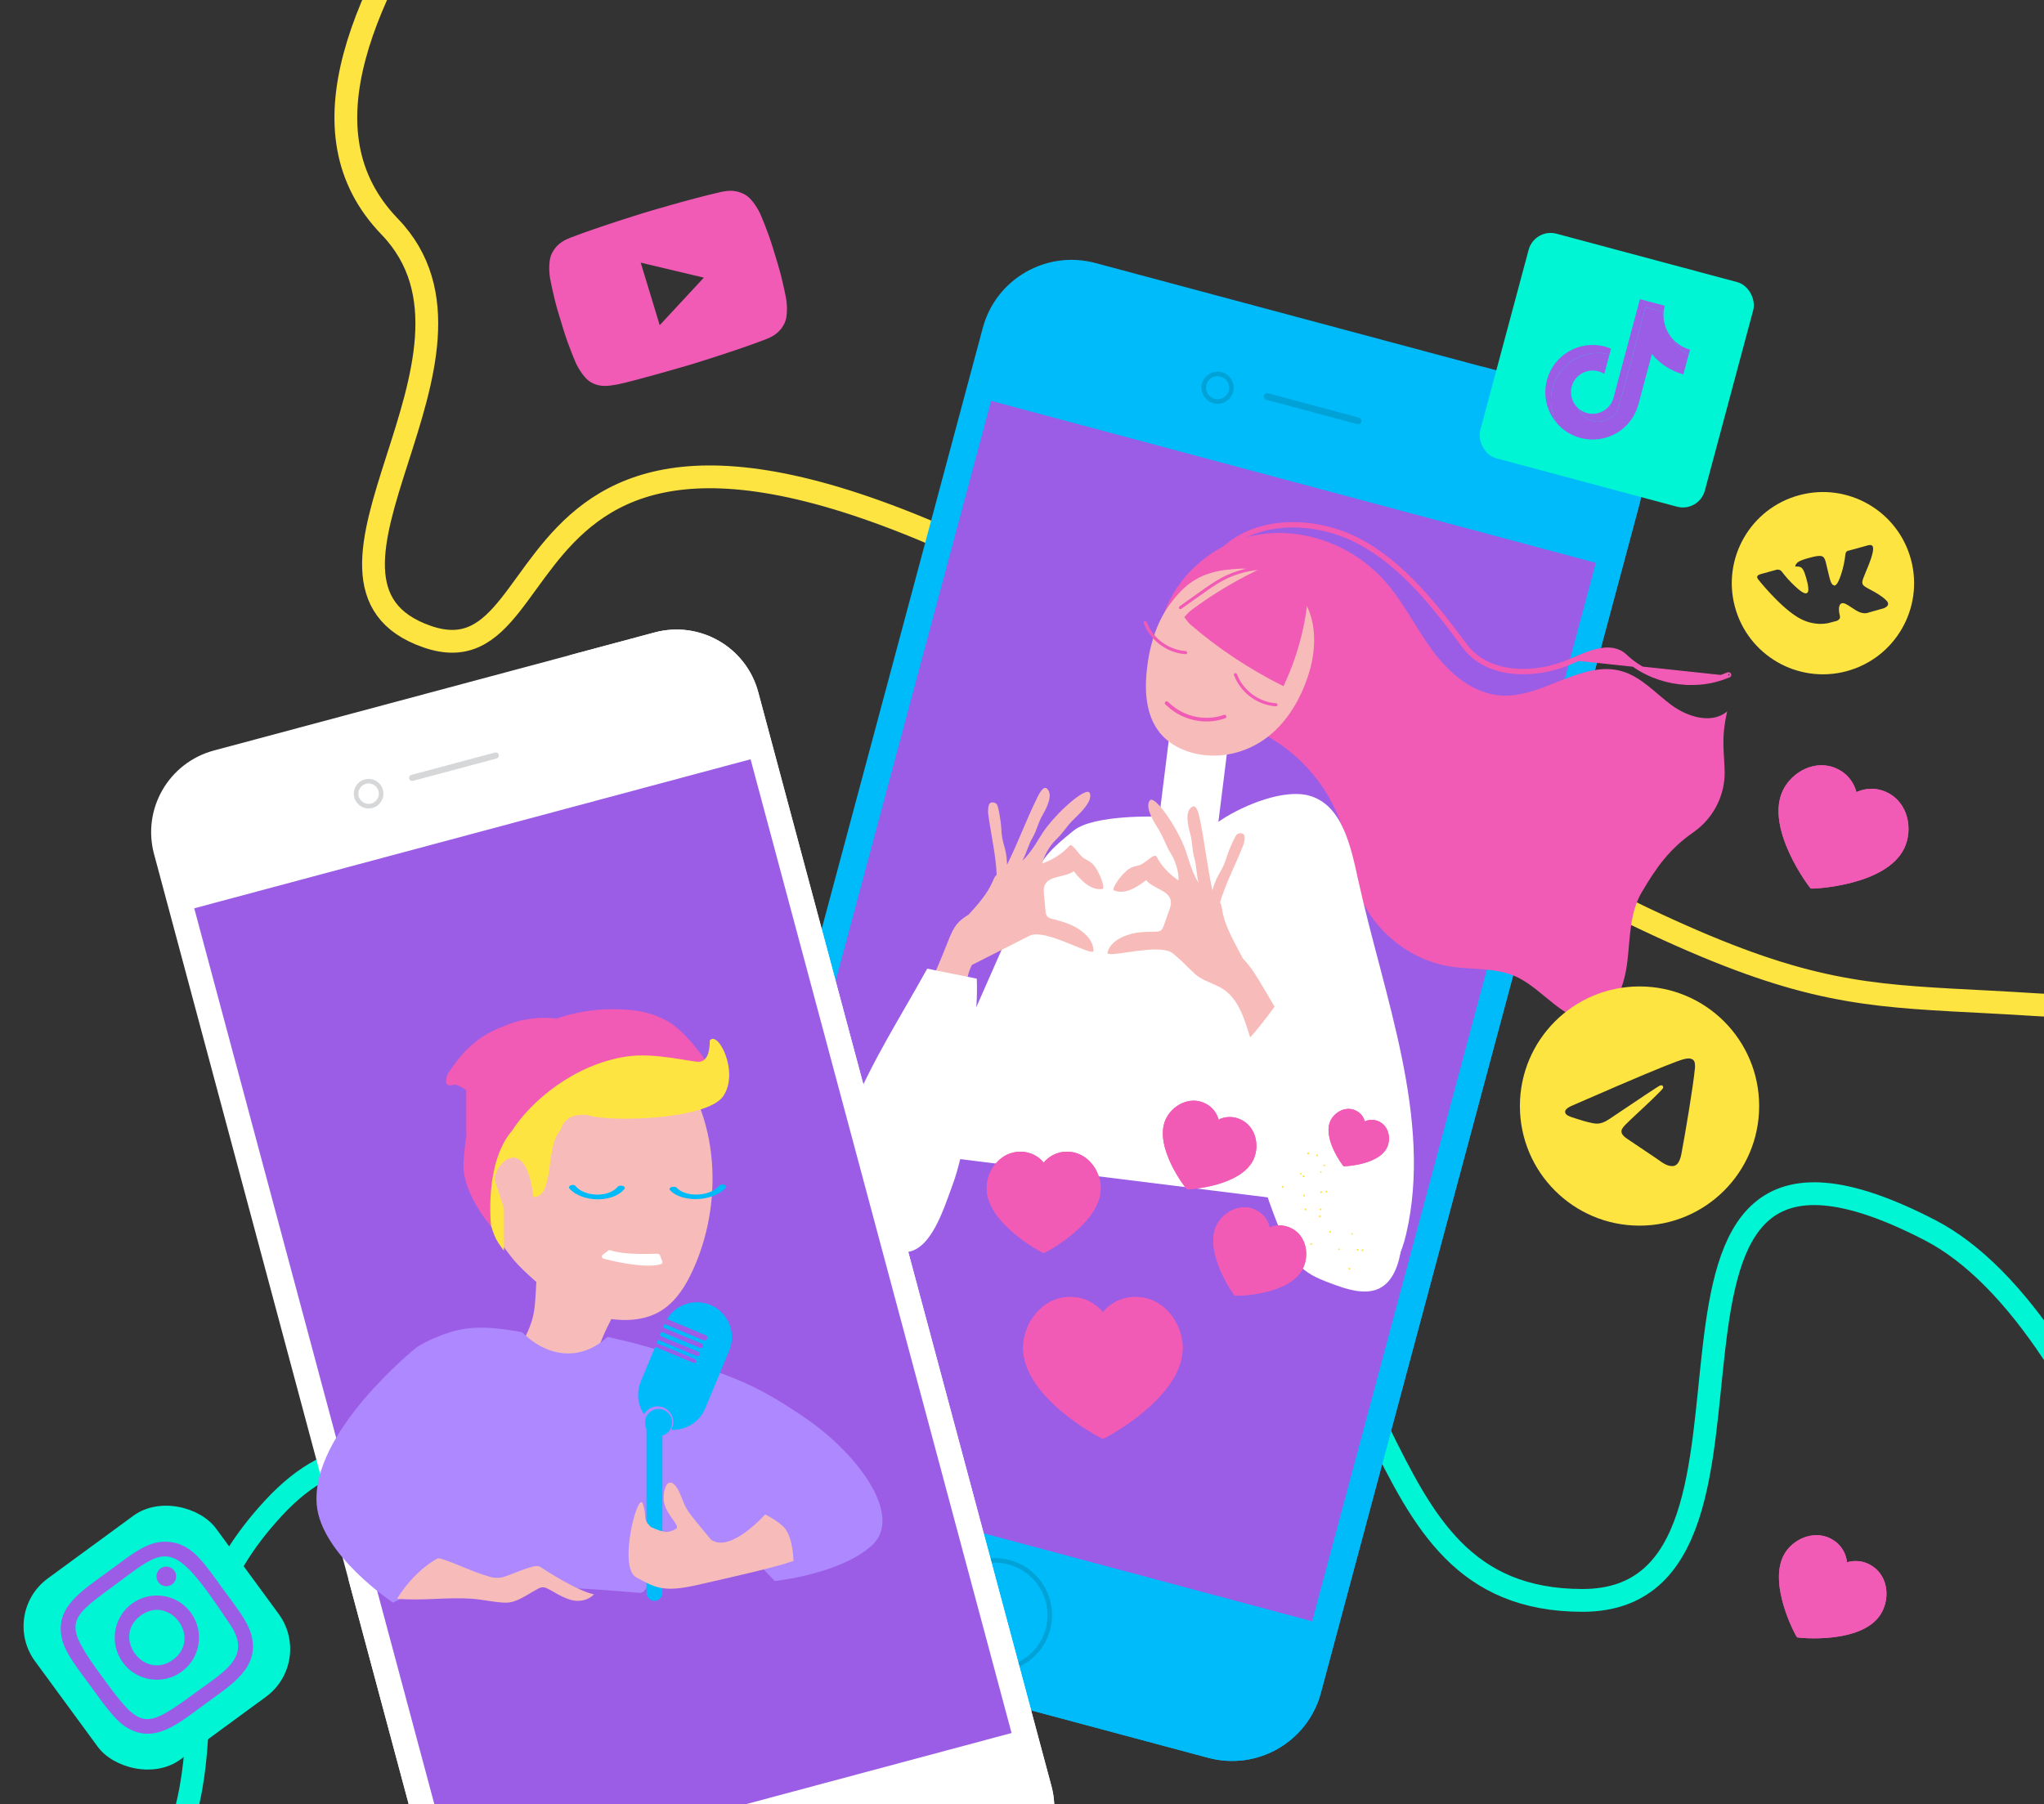 <?xml version="1.0" encoding="UTF-8"?> <svg xmlns="http://www.w3.org/2000/svg" width="897" height="792" viewBox="0 0 897 792" fill="none"><rect x="0" y="0" width="897" height="792" fill="#333333" stroke="none"/> <g clip-path="url(#clip0)"> <path fill-rule="evenodd" clip-rule="evenodd" d="M920.771 -67.159C961.228 50.01 1075.8 178.138 1013.06 284.562C953.769 385.138 1019.82 449.141 893.016 440.981C783.402 433.928 787.164 448.505 497.516 279.481C207.869 110.458 255.518 302.981 187.517 279.481C119.516 255.981 225.66 156.149 171.016 99.481C90.441 15.924 287.291 -142.501 313.516 -249.019C341.289 -361.825 -5.665 -276.42 77.616 -362.804C151.165 -439.094 81.063 -586.093 165.107 -652.851C245.882 -717.013 375.369 -702.573 482.628 -684.517C587.383 -666.882 698.337 -630.007 762.99 -552.201C825.406 -477.088 788.469 -371.087 817.672 -281.312C842.339 -205.48 894.71 -142.634 920.771 -67.159Z" stroke="#FEE440" stroke-width="10"></path> <path fill-rule="evenodd" clip-rule="evenodd" d="M198.332 1669.56C41.185 1683.99 -137.567 1770.17 -270.533 1683.69C-396.191 1601.95 -362.12 1139.62 -339 1014.5C-319.014 906.34 8.558 926.738 66 831.5C106.933 763.635 63.677 722.998 120 661.998C176.322 600.998 223.552 683.591 303 641.498C420.147 579.431 389 479.315 505.817 522.011C622.634 564.706 590.499 702.498 694.499 702.498C798.499 702.498 693.501 460.504 847.001 540.004C1000.5 619.504 1082.57 1264.97 1048.43 1368.32C1015.09 1469.26 955.983 1572.13 847.918 1619.54C743.593 1665.31 608.648 1604.75 488.418 1614C386.861 1621.82 299.559 1660.27 198.332 1669.56Z" stroke="#00F5D4" stroke-width="10"></path> <path d="M530.215 771.592L319.998 715.264C298.461 709.493 285.669 687.39 291.428 665.898L431.292 143.917C437.051 122.425 459.181 109.679 480.722 115.45L690.938 171.778C712.475 177.549 725.267 199.652 719.509 221.144L579.645 743.122C573.885 764.618 551.755 777.363 530.215 771.592Z" fill="#00BBF9"></path> <path d="M540.186 171.754C539.321 174.979 535.999 176.895 532.761 176.028C529.524 175.161 527.604 171.84 528.469 168.614C529.333 165.388 532.656 163.472 535.893 164.339C539.131 165.207 541.05 168.528 540.186 171.754Z" stroke="#01A2D8" stroke-width="2"></path> <path d="M690.935 171.777L650.581 160.964C648.166 161.694 645.78 162.468 643.43 163.267C581.095 184.422 522.217 222.248 488.183 278.499C474.463 301.17 465.115 326.177 452.991 349.74C425.228 403.691 383.401 449.148 338.538 490.08L291.428 665.898C285.669 687.39 298.461 709.493 319.998 715.264L530.215 771.592C551.752 777.363 573.882 764.617 579.641 743.124L719.505 221.143C725.267 199.652 712.475 177.549 690.935 171.777Z" fill="#00BBF9"></path> <path d="M430.127 733.128C443.503 736.712 457.247 728.796 460.824 715.447C464.401 702.098 456.456 688.371 443.079 684.787C429.703 681.203 415.959 689.118 412.382 702.467C408.805 715.816 416.75 729.543 430.127 733.128Z" fill="#00BBF9"></path> <path d="M459.858 715.189C456.425 728.002 443.231 735.604 430.385 732.162C417.54 728.72 409.914 715.54 413.348 702.726C416.781 689.913 429.975 682.311 442.821 685.753C455.666 689.195 463.292 702.375 459.858 715.189Z" stroke="#01A2D8" stroke-width="2"></path> <path d="M700.327 247.071L434.942 175.961L310.45 640.569L575.835 711.679L700.327 247.071Z" fill="#9B5DE5"></path> <path d="M595.841 185.196L555.951 174.508C555.695 174.439 555.546 174.177 555.613 173.927C555.681 173.674 555.938 173.523 556.196 173.592L596.089 184.282C596.346 184.35 596.494 184.612 596.427 184.863C596.36 185.112 596.101 185.266 595.841 185.196Z" stroke="#01A2D8" stroke-width="2"></path> <path d="M539.982 318.234L514.15 315.02L505.156 387.295L530.987 390.509L539.982 318.234Z" fill="white"></path> <path d="M509.298 291.423C508.036 287.172 508.034 282.629 508.645 278.236C511.583 257.137 529.42 239.396 550.291 235.068C571.162 230.74 593.807 239.248 607.889 255.245C616.043 264.509 621.44 275.85 628.798 285.755C636.157 295.663 646.523 304.556 658.848 305.307C677.15 306.424 694.35 289.462 711.927 294.686C720.384 297.2 726.494 304.333 733.607 309.553C740.719 314.773 751.217 317.947 757.966 312.264C755.126 324.913 756.77 329.979 756.857 339.107C756.944 348.234 752.672 358.681 743.098 365.355C732.598 372.672 726.896 380.715 720.421 391.749C715.197 400.65 715.393 411.555 714.192 421.804C712.992 432.053 709.275 443.352 699.94 447.762C686.533 449.245 677.599 434.295 665.321 428.702C656.384 424.631 646.047 425.773 636.349 424.225C617.636 421.238 601.122 407.191 595.187 389.208C592.737 381.792 591.992 373.924 589.978 366.378C584.903 347.37 571.393 330.776 553.801 321.942C537.149 313.582 514.596 309.273 509.298 291.423Z" fill="#F15BB5"></path> <path d="M567.964 258.683C559.869 251.36 555.774 250.142 545.35 249.594C544.374 249.542 538.754 250.014 537.785 250.15C525.967 251.798 519.824 256.586 513.5 265.117C507.177 273.645 504.162 284.46 503.143 295.46C502.274 304.865 503.224 315.606 510.131 322.961C513.813 326.882 518.815 329.352 523.87 330.617C535.483 333.522 547.477 330.294 556.267 323.506C565.056 316.718 570.863 306.673 574.297 295.876C578.157 283.737 578.265 268.003 567.964 258.683Z" fill="#F7BCBA"></path> <path d="M522.931 267.722C521.606 268.71 519.717 270.872 519.717 270.872C519.717 270.872 521.521 273.382 522.401 274.142C534.569 284.645 548.351 293.78 563.245 301.217C570.88 285.101 574.715 267.572 574.467 249.94C569.843 247.962 564.716 245.928 559.819 246.95C558.205 247.286 556.728 247.941 555.275 248.608C543.685 253.931 532.818 260.352 522.931 267.722Z" fill="#F15BB5"></path> <path d="M517.926 267.375C517.744 267.352 517.57 267.255 517.455 267.093C517.237 266.788 517.311 266.363 517.616 266.146L526.994 259.496C530.026 257.347 533.162 255.125 536.537 253.369C542.294 250.375 548.766 248.753 555.252 248.674C555.622 248.67 555.935 248.97 555.94 249.347C555.945 249.721 555.646 250.03 555.267 250.034C548.993 250.111 542.734 251.68 537.165 254.576C533.872 256.287 530.775 258.482 527.78 260.604L518.402 267.254C518.258 267.356 518.087 267.395 517.926 267.375Z" fill="#F15BB5"></path> <path d="M519.143 287.047C512.257 286.19 505.935 281.773 502.823 275.558C502.49 274.893 502.192 274.212 501.897 273.531C501.748 273.187 501.905 272.787 502.249 272.637C502.594 272.492 502.995 272.646 503.144 272.989C503.431 273.649 503.717 274.305 504.038 274.95C507.106 281.076 513.515 285.326 520.347 285.797C520.732 285.822 521.005 286.146 520.98 286.52C520.956 286.895 520.631 287.178 520.256 287.152C519.884 287.128 519.513 287.093 519.143 287.047Z" fill="#F15BB5"></path> <path d="M558.785 309.939C551.9 309.082 545.577 304.666 542.465 298.451C542.133 297.786 541.835 297.105 541.54 296.424C541.391 296.079 541.548 295.68 541.892 295.53C542.237 295.384 542.638 295.538 542.786 295.882C543.074 296.541 543.359 297.198 543.681 297.842C546.749 303.968 553.158 308.218 559.99 308.69C560.375 308.714 560.647 309.039 560.623 309.413C560.598 309.787 560.273 310.071 559.898 310.045C559.527 310.021 559.156 309.985 558.785 309.939Z" fill="#F15BB5"></path> <path d="M536.381 315.708C528.426 318.057 519.714 316.134 513.377 310.954C512.7 310.399 512.053 309.811 511.409 309.221C511.084 308.923 511.068 308.421 511.375 308.097C511.684 307.777 512.196 307.752 512.521 308.049C513.147 308.619 513.769 309.187 514.424 309.725C520.67 314.831 529.399 316.534 537.115 313.798C537.549 313.641 538 313.859 538.15 314.272C538.299 314.685 538.075 315.142 537.652 315.293C537.233 315.443 536.809 315.581 536.381 315.708Z" fill="#F15BB5"></path> <path d="M758.315 295.362C757.977 295.46 757.644 295.577 757.318 295.711C742.909 301.607 724.947 298.245 713.649 287.534C710.399 284.453 706.281 284.038 702.028 284.813C697.792 285.584 693.375 287.544 689.467 289.277L689.441 289.289L689.44 289.289L689.16 289.412L689.159 289.412C681.529 292.796 672.571 294.48 664.301 293.678C656.031 292.877 648.472 289.594 643.596 283.066L643.579 283.042C631.814 267.289 617.132 247.63 597.05 236.882C578.379 226.888 551.028 225.414 534.93 242.062L534.93 242.062L534.929 242.063C534.577 242.432 534.583 243.02 534.955 243.378L534.955 243.378C535.324 243.732 535.912 243.723 536.27 243.354L536.27 243.354C551.681 227.414 578.059 228.823 596.175 238.522L596.286 238.316L596.175 238.522C615.885 249.071 629.798 267.695 642.109 284.179C647.109 290.876 654.704 294.361 662.991 295.393C671.92 296.503 681.673 294.769 689.913 291.115L690.194 290.99L690.194 290.99C693.936 289.33 698.102 287.483 702.037 286.717C705.97 285.951 709.615 286.275 712.368 288.886L712.523 288.723L712.368 288.886C724.185 300.087 742.953 303.601 758.023 297.434L758.025 297.433C758.291 297.323 758.563 297.227 758.839 297.146L758.839 297.146C759.331 297.001 759.614 296.484 759.47 295.992L759.234 296.061L759.47 295.992C759.325 295.499 758.804 295.217 758.315 295.362ZM758.315 295.362C758.316 295.362 758.316 295.362 758.317 295.362L758.386 295.602M758.315 295.362C758.315 295.363 758.315 295.363 758.314 295.363L758.386 295.602M758.386 295.602C758.742 295.496 759.124 295.701 759.23 296.063C759.335 296.421 759.128 296.8 758.769 296.906M758.386 295.602C758.056 295.697 757.731 295.811 757.413 295.942C742.913 301.876 724.846 298.494 713.477 287.716C707.142 281.709 697.393 286.034 689.554 289.512L689.541 289.518L758.769 296.906M758.769 296.906C758.485 296.99 758.203 297.088 757.929 297.202L758.769 296.906Z" fill="#F15BB5" stroke="#F15BB5" stroke-width="0.5"></path> <path d="M548.852 443.465L568.286 467.783L586.85 476.143L553.138 433.958L548.852 443.465Z" fill="#FEE440"></path> <path d="M543.019 456.403L551.578 460.259L544.996 452.02L543.019 456.403Z" fill="#FEE440"></path> <path d="M580.816 557.773C580.864 555.796 608.245 579.676 617.077 541.742C628.876 491.07 607.13 436.924 595.998 386.1C592.78 371.409 588.969 353.167 574.445 349.232C563.384 346.234 546.253 353.288 536.603 359.462C526.953 365.636 522.395 370 511.924 364.546C508.522 362.773 508.745 358.47 508.745 358.47C508.745 358.47 480.039 357.361 471.136 364.614C462.23 371.866 457.744 375.631 453.112 386.136C435.477 426.147 417.844 466.156 400.209 506.167L589.784 529.759L580.816 557.773Z" fill="white"></path> <path d="M471.193 382.403C474.447 386.511 478.775 391.062 483.942 390.188C485.012 389.49 482.333 382.147 479.587 379.317C478.52 378.217 477.093 377.555 475.768 376.78C473.31 375.338 470.784 369.967 469.367 371.19C466.132 374.863 461.982 377.324 457.422 379.066C458.124 375.419 460.846 371.04 463.283 368.7C467.15 364.989 467.693 363.011 471.559 359.301C474.234 356.734 479.71 351.485 478.223 348.089C476.884 345.029 463.762 356.341 457.568 365.546C455.539 368.564 453.419 373.019 448.667 377.904C450.945 373.266 451.393 370.715 452.924 368.075C455.33 363.926 455.279 361.612 457.687 357.462C459.567 354.22 462.252 348.602 459.421 346.141C457.962 344.874 456.208 348.041 455.356 349.772C449.986 360.685 447.313 368.666 441.942 379.579C441.653 370.994 439.651 371.423 439.362 362.838C439.319 361.56 438.259 354.101 437.467 353.096C436.673 352.093 434.879 351.811 434.189 352.888C433.796 353.503 433.413 355.328 433.701 357.472C434.893 366.345 437.122 375.896 437.373 383.988C436.542 384.679 436.13 385.75 435.705 386.751C433.328 392.368 429.214 396.908 425.086 401.468C423.391 402.494 421.76 403.622 420.438 405.086C418.281 407.47 417.088 410.544 415.907 413.534C404.139 443.334 389.277 471.913 371.64 498.664C383.818 501.085 395.997 503.51 408.176 505.932C409.39 506.172 410.756 506.387 411.777 505.687C412.768 505.009 413.079 503.713 413.314 502.535C417.634 480.898 421.963 459.196 423.647 437.197C423.988 432.717 424.26 428.087 426.273 424.072C426.385 423.847 426.52 423.642 426.642 423.424C426.671 423.437 426.697 423.455 426.726 423.469C434.711 419.418 442.695 415.366 450.679 411.315C451.5 410.898 452.333 410.477 453.235 410.286C454.137 410.095 455.07 410.141 455.99 410.213C464.434 410.871 479.731 419.809 479.877 417.366C479.781 413.199 477.003 410.305 473.562 407.953C470.119 405.602 466.021 404.434 461.979 403.407C461.119 403.189 460.203 402.944 459.614 402.28C459.001 401.586 458.887 400.597 458.801 399.676C458.587 397.387 458.372 395.095 458.158 392.806C458.032 391.451 457.912 390.039 458.397 388.767C460.159 384.165 467.239 385.345 471.193 382.403Z" fill="#F7BCBA"></path> <path d="M396.734 549.693C380.529 549.765 372.726 535.634 366.923 520.653C365.48 516.928 369.666 496.979 373.905 486.996C383.614 464.126 394.854 446.982 406.908 425.189C412.894 426.484 422.667 428.296 428.652 429.591C429.311 444.151 426.179 458.194 426.838 472.753C427.213 481.07 422.739 507.352 418.163 519.737C413.894 531.291 408.391 549.64 396.734 549.693Z" fill="white"></path> <path d="M602.673 496.254C602.118 492.146 598.428 489.32 595.189 486.731C577.603 472.675 565.729 452.872 554.36 433.444C551.724 428.941 549.031 424.379 545.374 420.676C541.874 413.661 537.52 406.973 536.335 399.274C536.169 398.2 536.03 397.061 535.395 396.186C537.621 388.403 542.122 379.691 545.454 371.378C546.259 369.371 546.336 367.508 546.104 366.815C545.7 365.6 543.89 365.432 542.876 366.213C541.86 366.991 539.005 373.962 538.65 375.194C536.266 383.446 534.43 382.54 532.046 390.792C529.515 378.895 528.879 370.502 526.346 358.605C525.944 356.718 525.018 353.218 523.296 354.09C519.949 355.781 521.175 361.886 522.202 365.49C523.518 370.102 522.902 372.333 524.219 376.947C525.056 379.881 524.864 382.464 525.936 387.52C522.527 381.619 521.565 376.78 520.335 373.358C516.585 362.914 506.637 348.732 504.59 351.371C502.316 354.298 506.339 360.73 508.302 363.874C511.142 368.42 511.184 370.47 514.021 375.015C515.81 377.881 517.377 382.794 517.162 386.501C513.167 383.695 509.748 380.291 507.512 375.938C506.436 374.402 502.672 378.994 499.936 379.788C498.462 380.215 496.916 380.507 495.612 381.311C492.254 383.383 487.86 389.843 488.725 390.783C493.521 392.897 498.833 389.546 502.993 386.361C506.106 390.18 513.26 390.773 513.837 395.666C513.995 397.019 513.535 398.358 513.078 399.64C512.31 401.807 511.54 403.976 510.772 406.143C510.464 407.015 510.111 407.945 509.346 408.468C508.614 408.969 507.664 408.982 506.777 408.982C502.606 408.986 498.348 409.115 494.433 410.55C490.518 411.986 487.117 414.111 486.002 418.127C485.546 420.531 502.564 415.616 510.914 417.048C511.823 417.204 512.739 417.388 513.567 417.795C514.395 418.202 515.1 418.814 515.793 419.419C521.667 424.541 519.534 423.069 523.328 426.477C524.083 427.29 524.916 428.035 525.839 428.667C529.296 431.03 533.553 432.001 537.015 434.351C543.118 438.492 545.704 446.059 547.908 453.091C554.372 473.716 560.836 494.339 567.304 514.965C574.205 513.125 581.105 511.285 588.007 509.445C594.991 507.586 603.637 503.407 602.673 496.254Z" fill="#F7BCBA"></path> <path d="M607.702 564.007C612.375 560.177 614.719 552.541 615.271 544.453C615.821 536.364 614.777 527.748 613.725 519.247C612.206 506.967 596.227 483.017 584.642 471.961C582.288 469.713 559.654 441.459 559.654 441.459C559.654 441.459 548.039 457.839 542.195 461.295C544.873 488.645 551.922 516.529 562.669 542.28C564.427 546.491 566.341 550.748 568.994 554.035C573.018 559.019 578.142 561.083 582.992 562.944C591.587 566.238 601.077 569.433 607.702 564.007Z" fill="white"></path> <path d="M577.592 507.042C577.548 507.269 577.647 507.478 577.875 507.522C578.103 507.566 578.311 507.467 578.355 507.24C578.399 507.013 578.3 506.804 578.072 506.76C577.847 506.715 577.638 506.815 577.592 507.042ZM575.173 545.737C574.964 545.836 574.918 546.064 575.02 546.273C575.119 546.481 575.347 546.527 575.556 546.425C575.765 546.326 575.809 546.098 575.709 545.889C575.674 545.598 575.382 545.637 575.173 545.737ZM583.5 540.39C583.291 540.489 583.247 540.718 583.347 540.927C583.446 541.135 583.674 541.18 583.883 541.079C584.092 540.98 584.138 540.752 584.036 540.543C584.016 540.398 583.708 540.289 583.5 540.39ZM571.826 524.833C571.925 525.041 572.09 525.168 572.317 525.214C572.526 525.115 572.653 524.95 572.698 524.723C572.598 524.515 572.434 524.388 572.288 524.406C571.915 524.378 571.788 524.541 571.826 524.833ZM581.653 523.132C581.752 523.34 581.917 523.467 582.144 523.513C582.353 523.414 582.481 523.248 582.525 523.022C582.425 522.813 582.26 522.686 582.115 522.705C581.743 522.677 581.553 522.923 581.653 523.132ZM591.867 556.666C591.74 556.831 591.777 557.121 591.942 557.247C592.107 557.374 592.396 557.337 592.524 557.172C592.651 557.008 592.613 556.719 592.449 556.592C592.285 556.465 591.993 556.502 591.867 556.666ZM597.62 548.547C597.493 548.712 597.53 549.001 597.695 549.128C597.86 549.255 598.149 549.218 598.277 549.053C598.404 548.889 598.366 548.599 598.201 548.473C598.039 548.346 597.748 548.383 597.62 548.547ZM570.449 515.264C570.468 515.408 570.651 515.681 570.859 515.581C571.004 515.562 571.276 515.379 571.176 515.172C571.157 515.027 570.974 514.754 570.765 514.855C570.538 514.811 570.412 514.974 570.449 515.264ZM579.29 514.501C579.308 514.646 579.492 514.919 579.7 514.818C579.844 514.799 580.053 514.699 580.017 514.409C579.998 514.265 579.898 514.056 579.607 514.092C579.398 514.194 579.271 514.357 579.29 514.501ZM587.368 548.088C587.241 548.252 587.197 548.478 587.36 548.606C587.525 548.734 587.668 548.715 587.878 548.613C588.006 548.449 588.05 548.223 587.887 548.095C587.722 547.97 587.494 547.925 587.368 548.088ZM593.081 541.378C592.953 541.542 592.909 541.768 593.073 541.897C593.237 542.024 593.381 542.005 593.591 541.904C593.718 541.739 593.763 541.513 593.599 541.385C593.435 541.258 593.208 541.214 593.081 541.378ZM579.35 530.512C579.142 530.611 579.096 530.839 579.198 531.048C579.297 531.257 579.525 531.302 579.734 531.201C579.943 531.102 579.987 530.873 579.886 530.665C579.786 530.456 579.558 530.412 579.35 530.512ZM562.787 520.6C562.579 520.699 562.533 520.927 562.635 521.136C562.734 521.345 562.962 521.39 563.171 521.289C563.38 521.188 563.424 520.961 563.323 520.752C563.223 520.544 562.996 520.5 562.787 520.6ZM571.869 515.968C571.66 516.067 571.616 516.295 571.716 516.504C571.816 516.712 572.043 516.758 572.253 516.656C572.461 516.556 572.506 516.329 572.405 516.12C572.306 515.913 572.078 515.869 571.869 515.968ZM580.932 511.192C580.723 511.291 580.677 511.519 580.779 511.728C580.881 511.937 581.106 511.982 581.315 511.881C581.524 511.78 581.568 511.553 581.468 511.344C581.306 511.218 581.079 511.173 580.932 511.192ZM595.404 548.536C595.359 548.764 595.459 548.972 595.686 549.016C595.914 549.061 596.122 548.961 596.166 548.734C596.21 548.507 596.111 548.298 595.883 548.254C595.719 548.126 595.448 548.309 595.404 548.536ZM581.843 496.975C581.552 497.012 581.426 497.177 581.462 497.466L581.843 496.975ZM578.871 533.674C578.744 533.839 578.781 534.129 578.946 534.255C579.111 534.382 579.4 534.344 579.528 534.18C579.655 534.016 579.617 533.726 579.452 533.6C579.288 533.474 578.997 533.51 578.871 533.674ZM572.571 530.643C572.444 530.807 572.482 531.097 572.646 531.223C572.811 531.35 573.101 531.313 573.228 531.148C573.355 530.984 573.399 530.758 573.153 530.568C572.988 530.441 572.696 530.479 572.571 530.643ZM579.435 523.119C579.308 523.283 579.346 523.574 579.51 523.7C579.675 523.827 579.902 523.871 580.092 523.625C580.219 523.461 580.182 523.17 580.082 522.962C579.853 522.919 579.562 522.957 579.435 523.119ZM573.836 505.972C573.628 506.071 573.582 506.299 573.684 506.508C573.783 506.716 574.011 506.762 574.303 506.725C574.511 506.626 574.557 506.397 574.52 506.107C574.272 505.917 574.044 505.873 573.836 505.972ZM577.866 506.859C577.738 507.023 577.757 507.169 577.776 507.314C577.941 507.441 578.084 507.422 578.23 507.403C578.357 507.239 578.339 507.093 578.32 506.949C578.156 506.823 577.929 506.778 577.866 506.859Z" fill="#FEE440"></path> <rect x="673.416" y="100" width="102.062" height="102.062" rx="10" transform="rotate(15 673.416 100)" fill="#00F5D4"></rect> <path fill-rule="evenodd" clip-rule="evenodd" d="M724.923 155.42C728.371 159.607 733.112 162.798 738.751 164.309L741.039 155.771C738.07 154.258 735.724 151.867 734.242 149.018C731.255 145.82 729.66 141.438 730.059 136.916L722.153 134.797L710.545 178.122C709.173 183.168 703.977 186.158 698.919 184.803C695.939 184.004 693.672 181.875 692.584 179.227C689.995 176.914 688.772 173.263 689.732 169.682C691.089 164.617 696.297 161.611 701.365 162.969C702.336 163.229 703.232 163.631 704.035 164.145L706.348 155.513C695.404 152.822 684.269 159.365 681.34 170.297C679.877 175.754 680.732 181.285 683.301 185.847C685.919 188.844 689.426 191.123 693.56 192.23C704.638 195.199 716.025 188.629 718.992 177.556L724.923 155.42Z" fill="#9B5DE5"></path> <path fill-rule="evenodd" clip-rule="evenodd" d="M741.036 155.77L741.655 153.461C738.815 152.705 736.246 151.165 734.24 149.017C735.747 151.921 738.123 154.282 741.036 155.77V155.77ZM730.057 136.915C730.095 136.483 730.151 136.052 730.225 135.625L730.598 134.23L719.682 131.305L708.073 174.63C706.703 179.675 701.506 182.666 696.448 181.311C694.963 180.913 693.656 180.185 692.582 179.226C693.67 181.875 695.937 184.004 698.917 184.802C703.974 186.157 709.171 183.167 710.542 178.121L722.151 134.797L730.057 136.915ZM706.346 155.513L707.005 153.055C706.126 152.686 705.223 152.377 704.302 152.131C693.222 149.162 681.836 155.732 678.869 166.804C677.009 173.746 678.9 180.81 683.299 185.846C680.73 181.284 679.876 175.753 681.338 170.296C684.267 159.364 695.402 152.821 706.346 155.513V155.513Z" fill="#9B5DE5"></path> <path fill-rule="evenodd" clip-rule="evenodd" d="M772 485.5C772 514.495 748.495 538 719.5 538C690.505 538 667 514.495 667 485.5C667 456.505 690.505 433 719.5 433C748.495 433 772 456.505 772 485.5ZM721.382 471.755C716.275 473.879 706.07 478.275 690.765 484.943C688.28 485.931 686.978 486.898 686.859 487.844C686.659 489.441 688.66 490.07 691.384 490.927C691.755 491.044 692.139 491.164 692.533 491.292C695.213 492.164 698.819 493.183 700.694 493.224C702.394 493.26 704.292 492.559 706.387 491.121C720.687 481.468 728.068 476.589 728.532 476.484C728.859 476.41 729.312 476.316 729.619 476.589C729.926 476.862 729.896 477.379 729.863 477.517C729.665 478.362 721.811 485.664 717.747 489.443C716.479 490.621 715.581 491.456 715.397 491.647C714.985 492.074 714.566 492.479 714.163 492.867C711.672 495.268 709.805 497.068 714.266 500.008C716.41 501.421 718.126 502.589 719.837 503.755C721.706 505.028 723.57 506.297 725.982 507.878C726.597 508.281 727.184 508.7 727.756 509.107C729.931 510.658 731.885 512.051 734.299 511.829C735.702 511.7 737.151 510.381 737.887 506.446C739.626 497.149 743.045 477.003 743.835 468.701C743.904 467.974 743.817 467.043 743.747 466.635C743.677 466.226 743.531 465.644 743 465.213C742.371 464.703 741.4 464.595 740.966 464.602C738.991 464.637 735.962 465.691 721.382 471.755Z" fill="#FEE440"></path> <path d="M498.371 569.312C510.719 569.312 518.998 580.901 518.998 591.693C518.998 613.599 484.624 631.535 483.998 631.535" fill="#F15BB5"></path> <path d="M469.625 569.312C457.277 569.312 448.998 580.901 448.998 591.693C448.998 613.599 483.372 631.535 483.998 631.535" fill="#F15BB5"></path> <path d="M483.998 575.966C486.677 572.832 491.313 569.312 498.371 569.312Z" fill="#F15BB5"></path> <path d="M483.998 575.966C481.319 572.832 476.683 569.312 469.625 569.312Z" fill="#F15BB5"></path> <path d="M498.371 569.312C510.719 569.312 518.998 580.901 518.998 591.693C518.998 613.599 484.624 631.535 483.998 631.535C483.372 631.535 448.998 613.599 448.998 591.693C448.998 580.901 457.277 569.312 469.625 569.312C476.683 569.312 481.319 572.832 483.998 575.966C486.677 572.832 491.313 569.312 498.371 569.312Z" fill="#F15BB5"></path> <path d="M468.295 505.535C477.122 505.535 483.041 513.82 483.041 521.535C483.041 537.195 458.467 550.017 458.019 550.017" fill="#F15BB5"></path> <path d="M447.744 505.535C438.917 505.535 432.998 513.82 432.998 521.535C432.998 537.195 457.572 550.017 458.019 550.017" fill="#F15BB5"></path> <path d="M458.019 510.292C459.935 508.051 463.249 505.535 468.295 505.535Z" fill="#F15BB5"></path> <path d="M458.019 510.292C456.104 508.051 452.79 505.535 447.744 505.535Z" fill="#F15BB5"></path> <path d="M468.295 505.535C477.122 505.535 483.041 513.82 483.041 521.535C483.041 537.195 458.467 550.017 458.019 550.017C457.572 550.017 432.998 537.195 432.998 521.535C432.998 513.82 438.917 505.535 447.744 505.535C452.79 505.535 456.104 508.051 458.019 510.292C459.935 508.051 463.249 505.535 468.295 505.535Z" fill="#F15BB5"></path> <path d="M821.725 687.487C829.047 692.365 829.378 702.508 825.114 708.907C816.459 721.896 788.991 718.951 788.62 718.703" fill="#F15BB5"></path> <path d="M804.68 676.13C797.359 671.252 787.871 674.852 783.607 681.251C774.952 694.241 788.248 718.456 788.62 718.703" fill="#F15BB5"></path> <path d="M810.574 685.754C813.401 684.954 817.54 684.698 821.725 687.487Z" fill="#F15BB5"></path> <path d="M810.574 685.754C810.223 682.837 808.865 678.918 804.68 676.13Z" fill="#F15BB5"></path> <path d="M821.725 687.487C829.047 692.365 829.378 702.508 825.114 708.907C816.459 721.896 788.991 718.951 788.62 718.703C788.248 718.456 774.952 694.241 783.607 681.251C787.871 674.852 797.359 671.252 804.68 676.13C808.865 678.918 810.223 682.837 810.574 685.754C813.401 684.954 817.54 684.698 821.725 687.487Z" fill="#F15BB5"></path> <path d="M605.141 492.278C609.517 494.348 610.508 499.843 608.699 503.668C605.026 511.432 589.837 512.025 589.615 511.92" fill="#F15BB5"></path> <path d="M594.953 487.458C590.577 485.388 585.7 488.107 583.89 491.932C580.218 499.696 589.393 511.815 589.615 511.92" fill="#F15BB5"></path> <path d="M598.931 492.226C600.406 491.565 602.639 491.094 605.141 492.278Z" fill="#F15BB5"></path> <path d="M598.931 492.226C598.507 490.666 597.454 488.642 594.953 487.458Z" fill="#F15BB5"></path> <path d="M605.141 492.278C609.517 494.348 610.508 499.843 608.699 503.668C605.026 511.432 589.837 512.025 589.615 511.92C589.393 511.815 580.218 499.696 583.89 491.932C585.7 488.107 590.577 485.388 594.953 487.458C597.454 488.642 598.507 490.666 598.931 492.226C600.406 491.565 602.639 491.094 605.141 492.278Z" fill="#F15BB5"></path> <path d="M828.053 347.798C837.461 352.249 839.593 364.064 835.703 372.288C827.806 388.98 795.147 390.256 794.67 390.031" fill="#F15BB5"></path> <path d="M806.148 337.436C796.739 332.985 786.252 338.831 782.362 347.054C774.465 363.747 794.193 389.805 794.67 390.031" fill="#F15BB5"></path> <path d="M814.702 347.687C817.873 346.265 822.674 345.254 828.053 347.798Z" fill="#F15BB5"></path> <path d="M814.702 347.687C813.79 344.333 811.526 339.98 806.148 337.436Z" fill="#F15BB5"></path> <path d="M828.053 347.798C837.461 352.249 839.593 364.064 835.703 372.288C827.806 388.98 795.147 390.256 794.67 390.031C794.193 389.805 774.465 363.747 782.362 347.054C786.252 338.831 796.739 332.985 806.148 337.436C811.526 339.98 813.79 344.333 814.702 347.687C817.873 346.265 822.674 345.254 828.053 347.798Z" fill="#F15BB5"></path> <path d="M544.374 491.362C551.179 494.454 552.84 502.913 550.138 508.861C544.653 520.933 521.219 522.211 520.874 522.054" fill="#F15BB5"></path> <path d="M528.532 484.165C521.727 481.073 514.263 485.387 511.561 491.334C506.076 503.407 520.529 521.898 520.874 522.054" fill="#F15BB5"></path> <path d="M534.787 491.43C537.049 490.374 540.485 489.595 544.374 491.362Z" fill="#F15BB5"></path> <path d="M534.787 491.43C534.095 489.032 532.422 485.932 528.532 484.165Z" fill="#F15BB5"></path> <path d="M544.374 491.362C551.179 494.454 552.84 502.913 550.138 508.861C544.653 520.933 521.219 522.211 520.874 522.054C520.529 521.898 506.076 503.407 511.561 491.334C514.263 485.387 521.727 481.073 528.532 484.165C532.422 485.932 534.095 489.032 534.787 491.43C537.049 490.374 540.485 489.595 544.374 491.362Z" fill="#F15BB5"></path> <path d="M566.783 539.179C573.433 542.592 574.689 551.121 571.707 556.933C565.653 568.73 542.185 568.89 541.847 568.717" fill="#F15BB5"></path> <path d="M551.302 531.235C544.652 527.823 536.991 531.776 534.008 537.588C527.955 549.386 541.51 568.544 541.847 568.717" fill="#F15BB5"></path> <path d="M557.204 538.791C559.513 537.843 562.982 537.229 566.783 539.179Z" fill="#F15BB5"></path> <path d="M557.204 538.791C556.627 536.362 555.103 533.186 551.302 531.235Z" fill="#F15BB5"></path> <path d="M566.783 539.179C573.433 542.592 574.689 551.121 571.707 556.933C565.653 568.73 542.185 568.89 541.847 568.717C541.51 568.544 527.955 549.386 534.008 537.588C536.991 531.776 544.652 527.823 551.302 531.235C555.103 533.186 556.627 536.362 557.204 538.791C559.513 537.843 562.982 537.229 566.783 539.179Z" fill="#F15BB5"></path> <path fill-rule="evenodd" clip-rule="evenodd" d="M289.518 142.745L281.179 115.291L308.88 121.87L289.518 142.745ZM333.574 93.733C333.574 93.733 330.674 87.485 326.977 85.469C322.255 82.784 318.223 83.946 316.315 84.281C302.856 87.325 283.082 93.29 283.082 93.29L283.045 93.301C283.045 93.301 263.299 99.34 250.416 104.298C248.644 105.08 244.646 106.336 242.21 111.197C240.259 114.927 241.325 121.738 241.325 121.738C241.325 121.738 242.715 129.696 245.042 137.36L247.224 144.543C249.552 152.206 252.821 159.584 252.821 159.584C252.821 159.584 255.721 165.832 259.418 167.847C264.144 170.527 268.809 168.98 271.023 168.738C278.775 167.179 303.316 159.969 303.316 159.969C303.316 159.969 323.088 153.932 335.966 148.976C337.738 148.193 341.747 146.955 344.179 142.101C346.13 138.37 345.066 131.565 345.066 131.565C345.066 131.565 343.679 123.615 341.351 115.952L339.17 108.769C336.842 101.105 333.574 93.733 333.574 93.733Z" fill="#F15BB5"></path> <path fill-rule="evenodd" clip-rule="evenodd" d="M838.627 245.637C844.344 266.975 831.681 288.909 810.343 294.626C789.004 300.344 767.07 287.681 761.353 266.342C755.635 245.003 768.298 223.07 789.637 217.352C810.976 211.635 832.909 224.298 838.627 245.637ZM806.103 272.514L803.071 273.327C803.071 273.327 796.488 275.522 788.952 270.967C780.733 265.997 771.5 254.24 771.5 254.24C771.5 254.24 770.94 253.457 771.182 252.941C771.455 252.361 772.535 252.039 772.535 252.039L779.771 250.049C779.771 250.049 780.485 249.981 781.07 250.208C781.553 250.397 781.927 250.89 781.927 250.89C781.927 250.89 783.892 253.539 786.162 255.804C790.593 260.225 792.31 260.992 793.188 260.156C794.467 258.937 792.255 252.477 792.255 252.477C792.255 252.477 791.643 250.081 790.576 249.227C789.75 248.565 788.543 248.631 788.021 248.698C787.599 248.753 788.014 247.627 788.768 246.969C789.902 245.98 792.196 245.327 794.925 244.626C797.051 244.079 797.697 244.047 798.58 244.026C800.628 243.975 800.967 245.479 801.698 248.726C801.917 249.696 802.17 250.821 802.515 252.107C802.592 252.396 802.667 252.707 802.743 253.027C803.139 254.684 803.592 256.581 804.862 256.99C805.513 257.2 806.79 256.531 808.641 249.853C809.519 246.688 809.865 243.15 809.865 243.15C809.865 243.15 809.975 242.506 810.319 242.151C810.671 241.787 811.257 241.713 811.257 241.713L818.873 239.622C818.873 239.622 821.092 238.734 821.74 239.669C822.421 240.651 821.854 243.521 819.851 248.51C817.948 253.247 816.898 255.083 817.378 256.331C817.727 257.24 818.889 257.838 821.126 259.021C825.815 261.5 827.306 263.062 827.66 263.433C827.689 263.463 827.71 263.485 827.725 263.5C830.152 265.836 826.667 267.004 826.667 267.004L819.917 268.914C819.917 268.914 818.538 269.593 816.269 268.79C815.083 268.371 813.802 267.51 812.582 266.69C810.717 265.437 808.993 264.278 807.963 264.936C806.235 266.042 807.385 270.095 807.385 270.095C807.385 270.095 807.632 270.96 807.325 271.539C806.993 272.168 806.103 272.514 806.103 272.514Z" fill="#FEE440"></path> <path d="M435.131 829.431L241.736 881.251C221.923 886.56 201.564 874.834 196.266 855.062L67.593 374.851C62.295 355.078 74.064 334.744 93.881 329.434L287.275 277.614C307.089 272.305 327.448 284.031 332.746 303.803L461.418 784.011C466.716 803.787 454.948 824.121 435.131 829.431Z" fill="white"></path> <path d="M167.079 346.96C167.862 349.885 166.122 352.896 163.186 353.683C160.25 354.47 157.238 352.732 156.454 349.807C155.67 346.882 157.411 343.871 160.346 343.084C163.282 342.298 166.295 344.035 167.079 346.96Z" stroke="#D6D7D8" stroke-width="2"></path> <path d="M287.272 277.615L250.148 287.562C248.56 289.255 247.014 290.969 245.51 292.686C205.577 338.215 176.067 395.435 174.826 455.906C174.324 480.28 178.379 504.503 179.558 528.854C182.255 584.609 169.841 640.065 152.925 693.314L196.266 855.062C201.564 874.834 221.923 886.56 241.736 881.251L435.131 829.431C454.945 824.122 466.713 803.788 461.415 784.015L332.743 303.804C327.448 284.031 307.089 272.305 287.272 277.615Z" fill="white"></path> <path d="M329.389 333.283L85.241 398.702L199.771 826.132L443.919 760.713L329.389 333.283Z" fill="#9B5DE5"></path> <path d="M217.66 331.972L180.963 341.805C180.769 341.856 180.574 341.742 180.524 341.554C180.473 341.364 180.584 341.169 180.778 341.117L217.479 331.283C217.672 331.232 217.867 331.346 217.918 331.534C217.968 331.721 217.858 331.919 217.66 331.972Z" stroke="#D6D7D8" stroke-width="2"></path> <path d="M278.883 457.027C264.804 446.814 244.795 447.471 231.895 456.092C218.995 464.712 212.555 479.795 211.3 495.232C209.569 516.497 209.139 533.567 225.613 553.232C229.635 558.033 238.717 565.776 243.075 568.982C247.412 572.172 252.335 574.57 257.401 576.337C267.766 579.964 279.446 580.894 288.317 576.361C295.095 572.898 299.553 566.653 302.827 560.09C316.701 532.308 317.346 493.094 295.674 465.657C292.504 461.643 283.116 460.101 278.883 457.027Z" fill="#F7BCBA"></path> <path d="M268.01 548.84C270.211 549.68 276.443 550.815 288.476 550.315C289.047 550.292 289.587 550.743 289.758 551.288C289.978 551.991 290.322 552.885 290.626 553.632C290.831 554.135 290.614 554.715 290.098 554.882C284.236 556.767 271.964 554.371 264.877 552.497C264.085 552.288 263.893 551.269 264.542 550.769L266.873 548.972C267.194 548.724 267.631 548.695 268.01 548.84Z" fill="white"></path> <path d="M204.595 478.5L204.595 498.35L206.93 493.68C206.93 493.68 211.713 484.317 215.104 478.5C219.754 470.523 221.469 465.227 227.948 458.65C233.454 453.061 244.296 446.973 244.296 446.973C244.296 446.973 238.586 446.623 234.954 446.973C229.34 447.514 226.172 448.363 220.942 450.476C213.905 453.319 210.03 455.688 204.595 460.985C200.871 464.614 196.421 471.494 196.421 471.494C196.421 471.494 194.962 475.07 196.421 476.165C197.516 476.986 198.58 475.913 199.924 476.165C201.929 476.541 204.595 478.5 204.595 478.5Z" fill="#F15BB5"></path> <path d="M218.607 510.027C215.15 519.929 216.272 539.219 216.272 539.219C216.272 539.219 202.431 524 203.427 510.027C204.424 496.054 205.763 494.847 205.763 494.847C208.844 483.006 213.919 474.944 219.775 466.823C224.693 460.003 231.589 453.472 239 449.5C247.71 444.831 260 443 268 443C276 443 283.684 443.333 292.5 448C301 452.5 309.686 465.655 309.686 465.655C309.686 465.655 307 467.5 294.506 465.656C288.19 464.724 284.5 464.917 278.159 465.656L277.848 465.692C267.581 466.888 261.574 467.588 252.47 472.662C244.818 476.925 241.303 479.47 234.955 485.506C226.747 493.311 222.341 499.333 218.607 510.027Z" fill="#F15BB5"></path> <path d="M274.03 521.867C270.757 526.102 262.607 527.686 255.82 525.41C253.362 524.585 251.316 523.32 249.946 521.775C248.888 520.605 251.484 519.415 252.559 520.6C255.25 523.907 261.534 525.31 266.6 523.739C268.508 523.147 270.059 522.179 271.021 520.974C271.985 519.823 274.996 520.704 274.03 521.867Z" fill="#00BBF9"></path> <path d="M293.989 522.354C297.422 526.29 305.729 527.525 312.551 525.118C315.021 524.246 317.062 522.967 318.41 521.444C319.451 520.289 316.787 519.241 315.729 520.41C313.088 523.662 306.753 525.218 301.573 523.89C299.622 523.389 298.024 522.517 297.016 521.399C296.008 520.332 292.978 521.277 293.989 522.354Z" fill="#00BBF9"></path> <path d="M257.306 607.221C265.216 582.559 266.261 583.237 278.123 560.279C262.44 563.259 250.063 562.24 235.879 555.286C234.103 578.194 236.422 576.163 225.613 596.437C238.353 596.824 246.861 599.851 257.306 607.221Z" fill="#F7BCBA"></path> <path d="M382.5 678.5C396.5 665.981 377.5 639 353.5 622.5C329.5 606 320.94 604.89 301 597C288.04 591.872 278.5 589.5 266.62 586.822C254.984 597.571 240.362 596 229.114 584.758C216.269 582.425 206.928 581.808 197.587 584.761C187.389 587.984 182.407 591.766 182.407 591.766C182.407 591.766 136.286 628.87 139 660.5C140.894 682.571 172.5 703.5 172.5 703.5C172.5 703.5 189.415 691.019 280.493 699.192C284.571 699.558 285.164 691.019 285.164 691.019L329.5 683L340 694C340 694 368.5 691.019 382.5 678.5Z" fill="#AE88FF"></path> <rect x="283.689" y="620.958" width="7.006" height="81.737" rx="3.503" fill="#00BBF9"></rect> <circle cx="288.997" cy="624.429" r="5.946" fill="#00BBF9"></circle> <path fill-rule="evenodd" clip-rule="evenodd" d="M311.724 572.782C304.626 569.843 296.585 572.634 292.742 579.023C292.786 579.036 292.83 579.052 292.874 579.07L309.672 586.1C310.287 586.357 310.571 587.062 310.307 587.673C310.042 588.285 309.33 588.572 308.715 588.315L291.917 581.285C291.83 581.249 291.75 581.203 291.676 581.151L291.033 582.705L308.017 589.812C308.534 590.029 308.773 590.621 308.551 591.135C308.329 591.65 307.729 591.891 307.212 591.675L290.257 584.579L289.51 586.382C289.634 586.383 289.76 586.408 289.881 586.458L306.547 593.433C307.042 593.64 307.271 594.208 307.058 594.701C306.845 595.194 306.271 595.425 305.776 595.218L289.109 588.243C288.998 588.197 288.901 588.132 288.818 588.054L288.182 589.591C288.243 589.602 288.304 589.62 288.363 589.645L305.005 596.609C305.452 596.797 305.659 597.31 305.467 597.755C305.274 598.201 304.755 598.411 304.307 598.223L287.666 591.259C287.615 591.238 287.567 591.212 287.523 591.183L281.209 606.433C279.179 611.336 279.883 616.69 282.619 620.799C284.121 618.139 287.281 616.724 290.368 617.551C294.027 618.531 296.199 622.293 295.219 625.953C295.061 626.542 294.831 627.093 294.541 627.598C300.85 627.938 306.968 624.324 309.522 618.155L320.02 592.8C323.257 584.981 319.543 576.019 311.724 572.782Z" fill="#00BBF9"></path> <path d="M335.776 664.776C335.776 664.776 320.624 681.913 312.021 675.839C300.033 661.378 301.744 663.654 298.591 656.074C295.438 648.494 291.78 649.301 291.234 656.825C290.688 664.35 299.532 669.763 296.414 671.244C293.294 672.725 292.443 673.268 285.692 670.342C281.648 666.467 284.145 665.931 282.077 660.038C280.009 654.145 270.993 687.969 279.247 692.413C287.5 696.857 290.997 699.169 306.183 695.69C321.368 692.21 339.852 688.115 348.219 685.18C348.219 685.18 348.081 675.734 344.716 671.244C342.132 667.795 335.776 664.776 335.776 664.776Z" fill="#F7BCBA"></path> <path d="M236.238 687.472C237.064 687.641 238.458 688.682 238.458 688.682C238.458 688.682 253.114 698.337 260.643 699.835C258.193 702.533 254.185 703.212 250.72 702.331C247.255 701.45 242.5 698.5 242.5 698.5C242.5 698.5 239.792 696.957 239 696.829C237.586 696.601 237.185 696.829 235.799 697.556C231.451 699.835 226.791 703.557 222 703.5C217.21 703.442 211.781 702.081 207 701.764C195.733 701.016 185.483 702.777 174.235 701.764C182.409 688.682 192.107 684.055 192.107 684.055C192.617 683.935 193.147 684.084 193.648 684.242C201.265 686.665 207.416 690.023 215.104 692.185C216.763 692.652 219.158 692.856 221.404 692.079C223.057 691.508 225.613 690.549 225.613 690.549C225.613 690.549 230.518 688.422 234.055 687.631C234.774 687.47 235.517 687.324 236.238 687.472Z" fill="#F7BCBA"></path> <path d="M215.5 538C215.5 538 212.38 510.686 224.687 496.346C232.901 483.532 251.887 467.161 275.146 463.728C287.418 461.916 303.682 466.281 306.829 466.058C309.976 465.835 311.492 462.563 311.492 456.738C315.013 452.079 324.579 470.583 317.39 481.159C310.201 491.737 265.997 492.684 257.544 489.356C252.85 489.356 248.156 489.356 245.809 496.346C239.226 503.386 243.462 525.469 234.075 525.469C230.554 494.016 214.126 513.82 217.647 519.644L221.151 530.424V549C221.151 549 218.764 545.963 217.647 543.775C216.552 541.632 215.5 538 215.5 538Z" fill="#FEE440"></path> <rect y="708.233" width="98.506" height="98.506" rx="26" transform="rotate(-36.24 0 708.233)" fill="#00F5D4"></rect> <path d="M47.55 689.792C35.64 698.522 23.554 705.753 27.354 719.997C28.923 725.88 33.538 731.632 39.774 740.141C45.246 747.607 50.15 754.799 55.242 758.045C67.676 765.971 78.299 756.552 90.121 747.887C101.526 739.528 114.154 732.096 110.311 717.682C108.712 711.751 104.159 706.089 97.894 697.542C89.577 686.195 84.835 678.411 75.296 676.947C65.636 675.463 58.607 681.688 47.537 689.802L47.55 689.792ZM48.782 696.935C73.597 678.687 74.736 673.61 101.09 713.226C110.408 727.239 98.985 733.324 86.285 742.633C63.127 759.606 61.976 759.432 45.009 736.283C27.845 712.866 29.413 711.152 48.777 696.929L48.782 696.935ZM70.435 688.476C68.51 689.887 68.092 692.592 69.502 694.516C70.912 696.44 73.617 696.855 75.542 695.444C77.468 694.033 77.885 691.328 76.475 689.405C75.065 687.481 72.36 687.065 70.435 688.476V688.476ZM57.906 703.922C49.663 709.963 47.877 721.54 53.914 729.776C59.951 738.013 71.526 739.792 79.769 733.75C88.012 727.708 89.797 716.137 83.76 707.901C77.723 699.665 66.149 697.88 57.906 703.922V703.922ZM61.742 709.156C74.551 699.768 88.76 719.119 75.935 728.519C63.13 737.905 48.917 718.556 61.742 709.156Z" fill="#9B5DE5"></path> </g> <defs> <clipPath id="clip0"> <rect width="897" height="792" fill="white"></rect> </clipPath> </defs> </svg> 